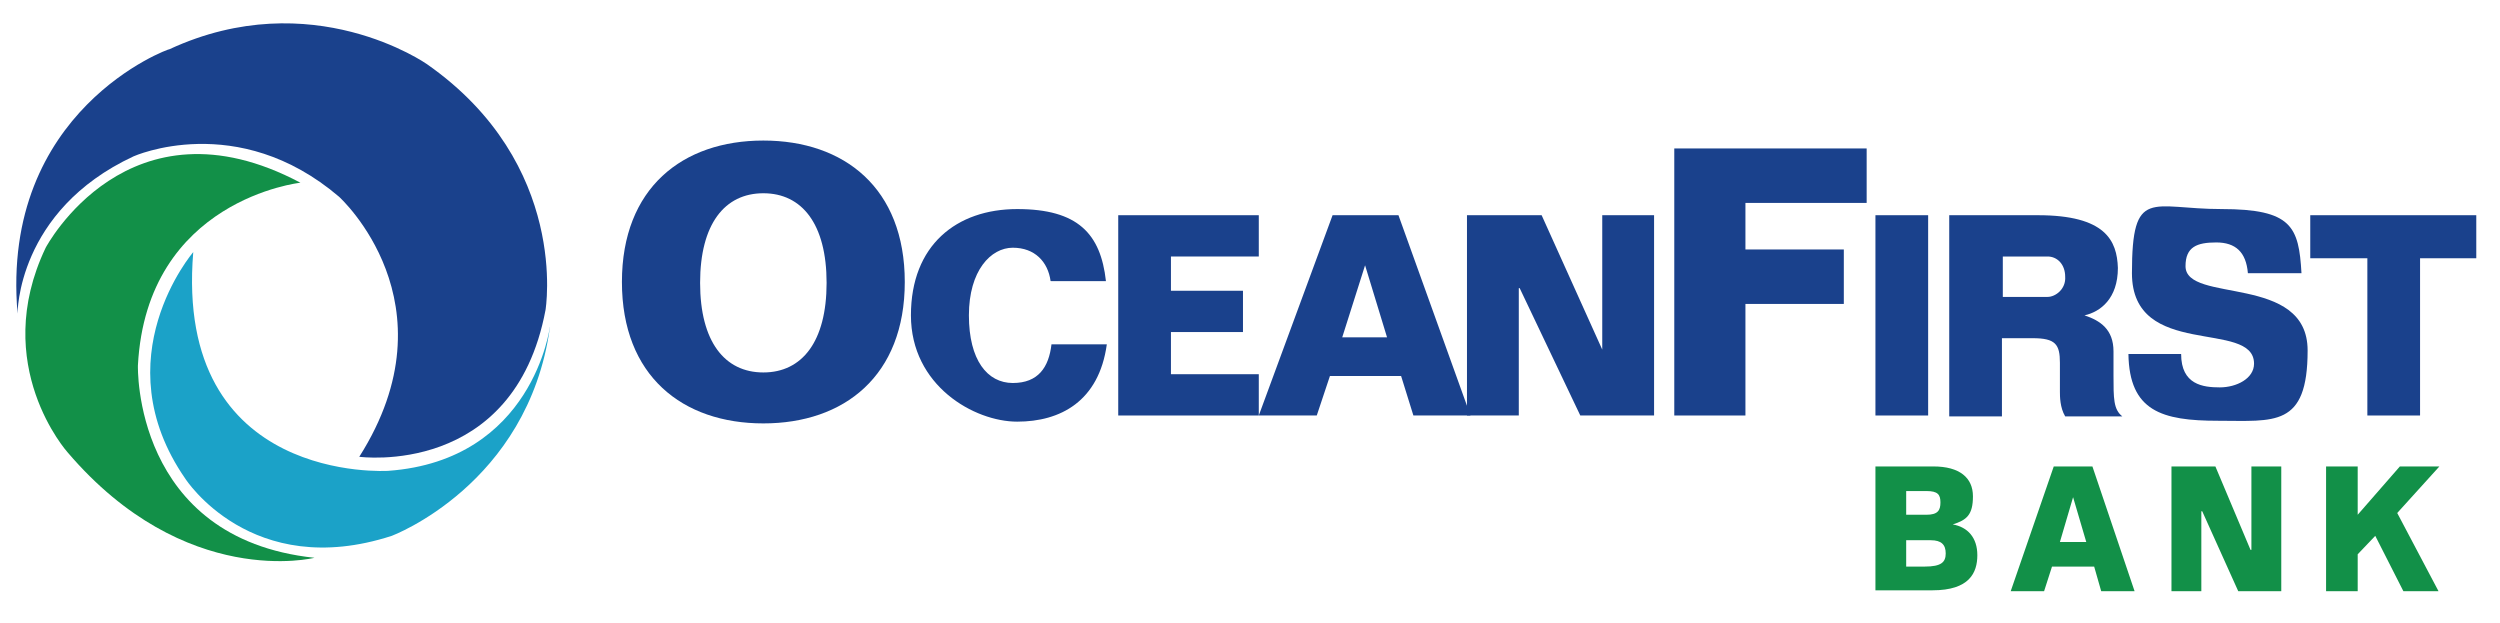 <?xml version="1.0" encoding="UTF-8"?>
<svg id="Layer_1" xmlns="http://www.w3.org/2000/svg" version="1.1" viewBox="0 0 284.6 70.9">
  <!-- Generator: Adobe Illustrator 29.4.0, SVG Export Plug-In . SVG Version: 2.1.0 Build 152)  -->
  <defs>
    <style>
      .st0 {
        fill: #1a418c;
      }

      .st1 {
        fill: #129048;
      }

      .st2 {
        fill: #1ba2c8;
      }
    </style>
  </defs>
  <path class="st1" d="M34.2,20.8s-17.5,1.9-18.5,20.8c0,0-.6,19.7,20.1,21.9,0,0-14.7,3.7-28.1-12,0,0-8.9-9.9-2.5-23.3,0,0,9.4-17.8,29-7.4"/>
  <path class="st2" d="M62.6,37.2s-1.9,15.2-18.4,16.4c0,0-24.4,1.6-22.2-24.9,0,0-10.4,12.1-.9,25.8,0,0,7.5,11.7,23.5,6.5,0,0,15.5-5.8,18-23.7"/>
  <path class="st0" d="M2,35.7s-.1-11.7,13.2-17.9c0,0,11.8-5.3,23.4,4.6,0,0,13.4,12.1,2.3,29.6,0,0,17.6,2.4,21.2-16.7,0,0,2.8-16.6-13.5-28,0,0-13.1-9.2-29.3-1.7C19.3,5.5,0,12.5,2,35.7"/>
  <path class="st0" d="M86.9,48.2c-9.2,0-16.1-5.4-16.1-16.1s6.9-16.1,16.1-16.1,16.1,5.4,16.1,16.1-6.9,16.1-16.1,16.1M86.9,42.4c4.4,0,7.2-3.5,7.2-10.2s-2.8-10.2-7.2-10.2-7.2,3.5-7.2,10.2,2.8,10.2,7.2,10.2"/>
  <path class="st0" d="M119.6,32c-.3-2.2-1.8-3.8-4.3-3.8s-5,2.6-5,7.7,2.1,7.7,5,7.7,4.1-1.8,4.4-4.4h6.3c-.9,6.5-5.3,8.8-10.2,8.8s-12.1-4.1-12.1-12.1,5.2-12.1,12.1-12.1,9.5,2.8,10.1,8.2h-6.2Z"/>
  <polygon class="st0" points="127.3 47.3 127.3 24.5 143.3 24.5 143.3 29.2 133.3 29.2 133.3 33.1 141.5 33.1 141.5 37.8 133.3 37.8 133.3 42.6 143.3 42.6 143.3 47.3 127.3 47.3"/>
  <path class="st0" d="M143.3,47.3l8.4-22.8h7.5l8.2,22.8h-6.5l-1.4-4.5h-8.1l-1.5,4.5h-6.6ZM152.7,38.4h5.2l-2.5-8.2h0l-2.6,8.2Z"/>
  <polygon class="st0" points="179.9 47.3 173 32.8 172.9 32.8 172.9 47.3 167 47.3 167 24.5 175.5 24.5 182.4 39.8 182.4 39.8 182.4 24.5 188.3 24.5 188.3 47.3 179.9 47.3"/>
  <polygon class="st0" points="190.6 16.9 212.5 16.9 212.5 23.1 198.7 23.1 198.7 28.4 209.9 28.4 209.9 34.6 198.7 34.6 198.7 47.3 190.6 47.3 190.6 16.9"/>
  <rect class="st0" x="213.5" y="24.5" width="6" height="22.8"/>
  <path class="st0" d="M221.9,24.5h10.1c7.7,0,9,2.9,9.1,6,0,3.5-2,5-3.8,5.4h0c1.8.6,3.3,1.6,3.3,4.1v2.7c0,2.7,0,3.9,1,4.7h-6.5c-.6-1-.6-2.3-.6-2.8v-3.3c0-2.1-.5-2.8-3.1-2.8h-3.5v8.9h-6v-22.8ZM228,29.2v4.6h5.1c.9,0,2.1-.9,2-2.3,0-1.4-.9-2.3-2-2.3h-5.1Z"/>
  <path class="st0" d="M255.9,31.1c-.2-2.4-1.4-3.5-3.6-3.5s-3.5.5-3.5,2.7c0,4.3,13.9.8,13.9,9.6s-3.8,8-10.2,8-10.1-1.1-10.2-7.6h6c0,3.5,2.5,3.8,4.4,3.8s3.9-1,3.9-2.7c0-5.1-13.9-.4-13.9-10.3s2.2-7.3,10.2-7.3,8.8,2,9.1,7.3h-6Z"/>
  <polygon class="st0" points="269.5 47.3 269.5 29.4 263 29.4 263 24.5 281.9 24.5 281.9 29.4 275.5 29.4 275.5 47.3 269.5 47.3"/>
  <path class="st1" d="M213.5,53.1h6.6c3,0,4.5,1.3,4.5,3.4s-.7,2.7-2.3,3.2h0c1.7.3,2.8,1.5,2.8,3.5s-.9,4-5.1,4h-6.5v-14.2ZM217,55.9v2.7h2.3c1.3,0,1.6-.5,1.6-1.4s-.3-1.3-1.6-1.3h-2.3ZM217,61.4v3.1h2.1c1.9,0,2.4-.5,2.4-1.5s-.5-1.5-1.7-1.5h-2.9Z"/>
  <path class="st1" d="M228.9,67.3l4.9-14.2h4.4l4.8,14.2h-3.8l-.8-2.8h-4.8l-.9,2.8h-3.9ZM234.5,61.7h3l-1.5-5.1h0l-1.5,5.1Z"/>
  <polygon class="st1" points="254.8 67.3 250.7 58.2 250.6 58.2 250.6 67.3 247.2 67.3 247.2 53.1 252.2 53.1 256.2 62.6 256.3 62.6 256.3 53.1 259.7 53.1 259.7 67.3 254.8 67.3"/>
  <polygon class="st1" points="268.4 67.3 264.8 67.3 264.8 53.1 268.4 53.1 268.4 58.6 273.2 53.1 277.7 53.1 272.9 58.4 277.6 67.3 273.6 67.3 270.4 61 268.4 63.1 268.4 67.3"/>
</svg>